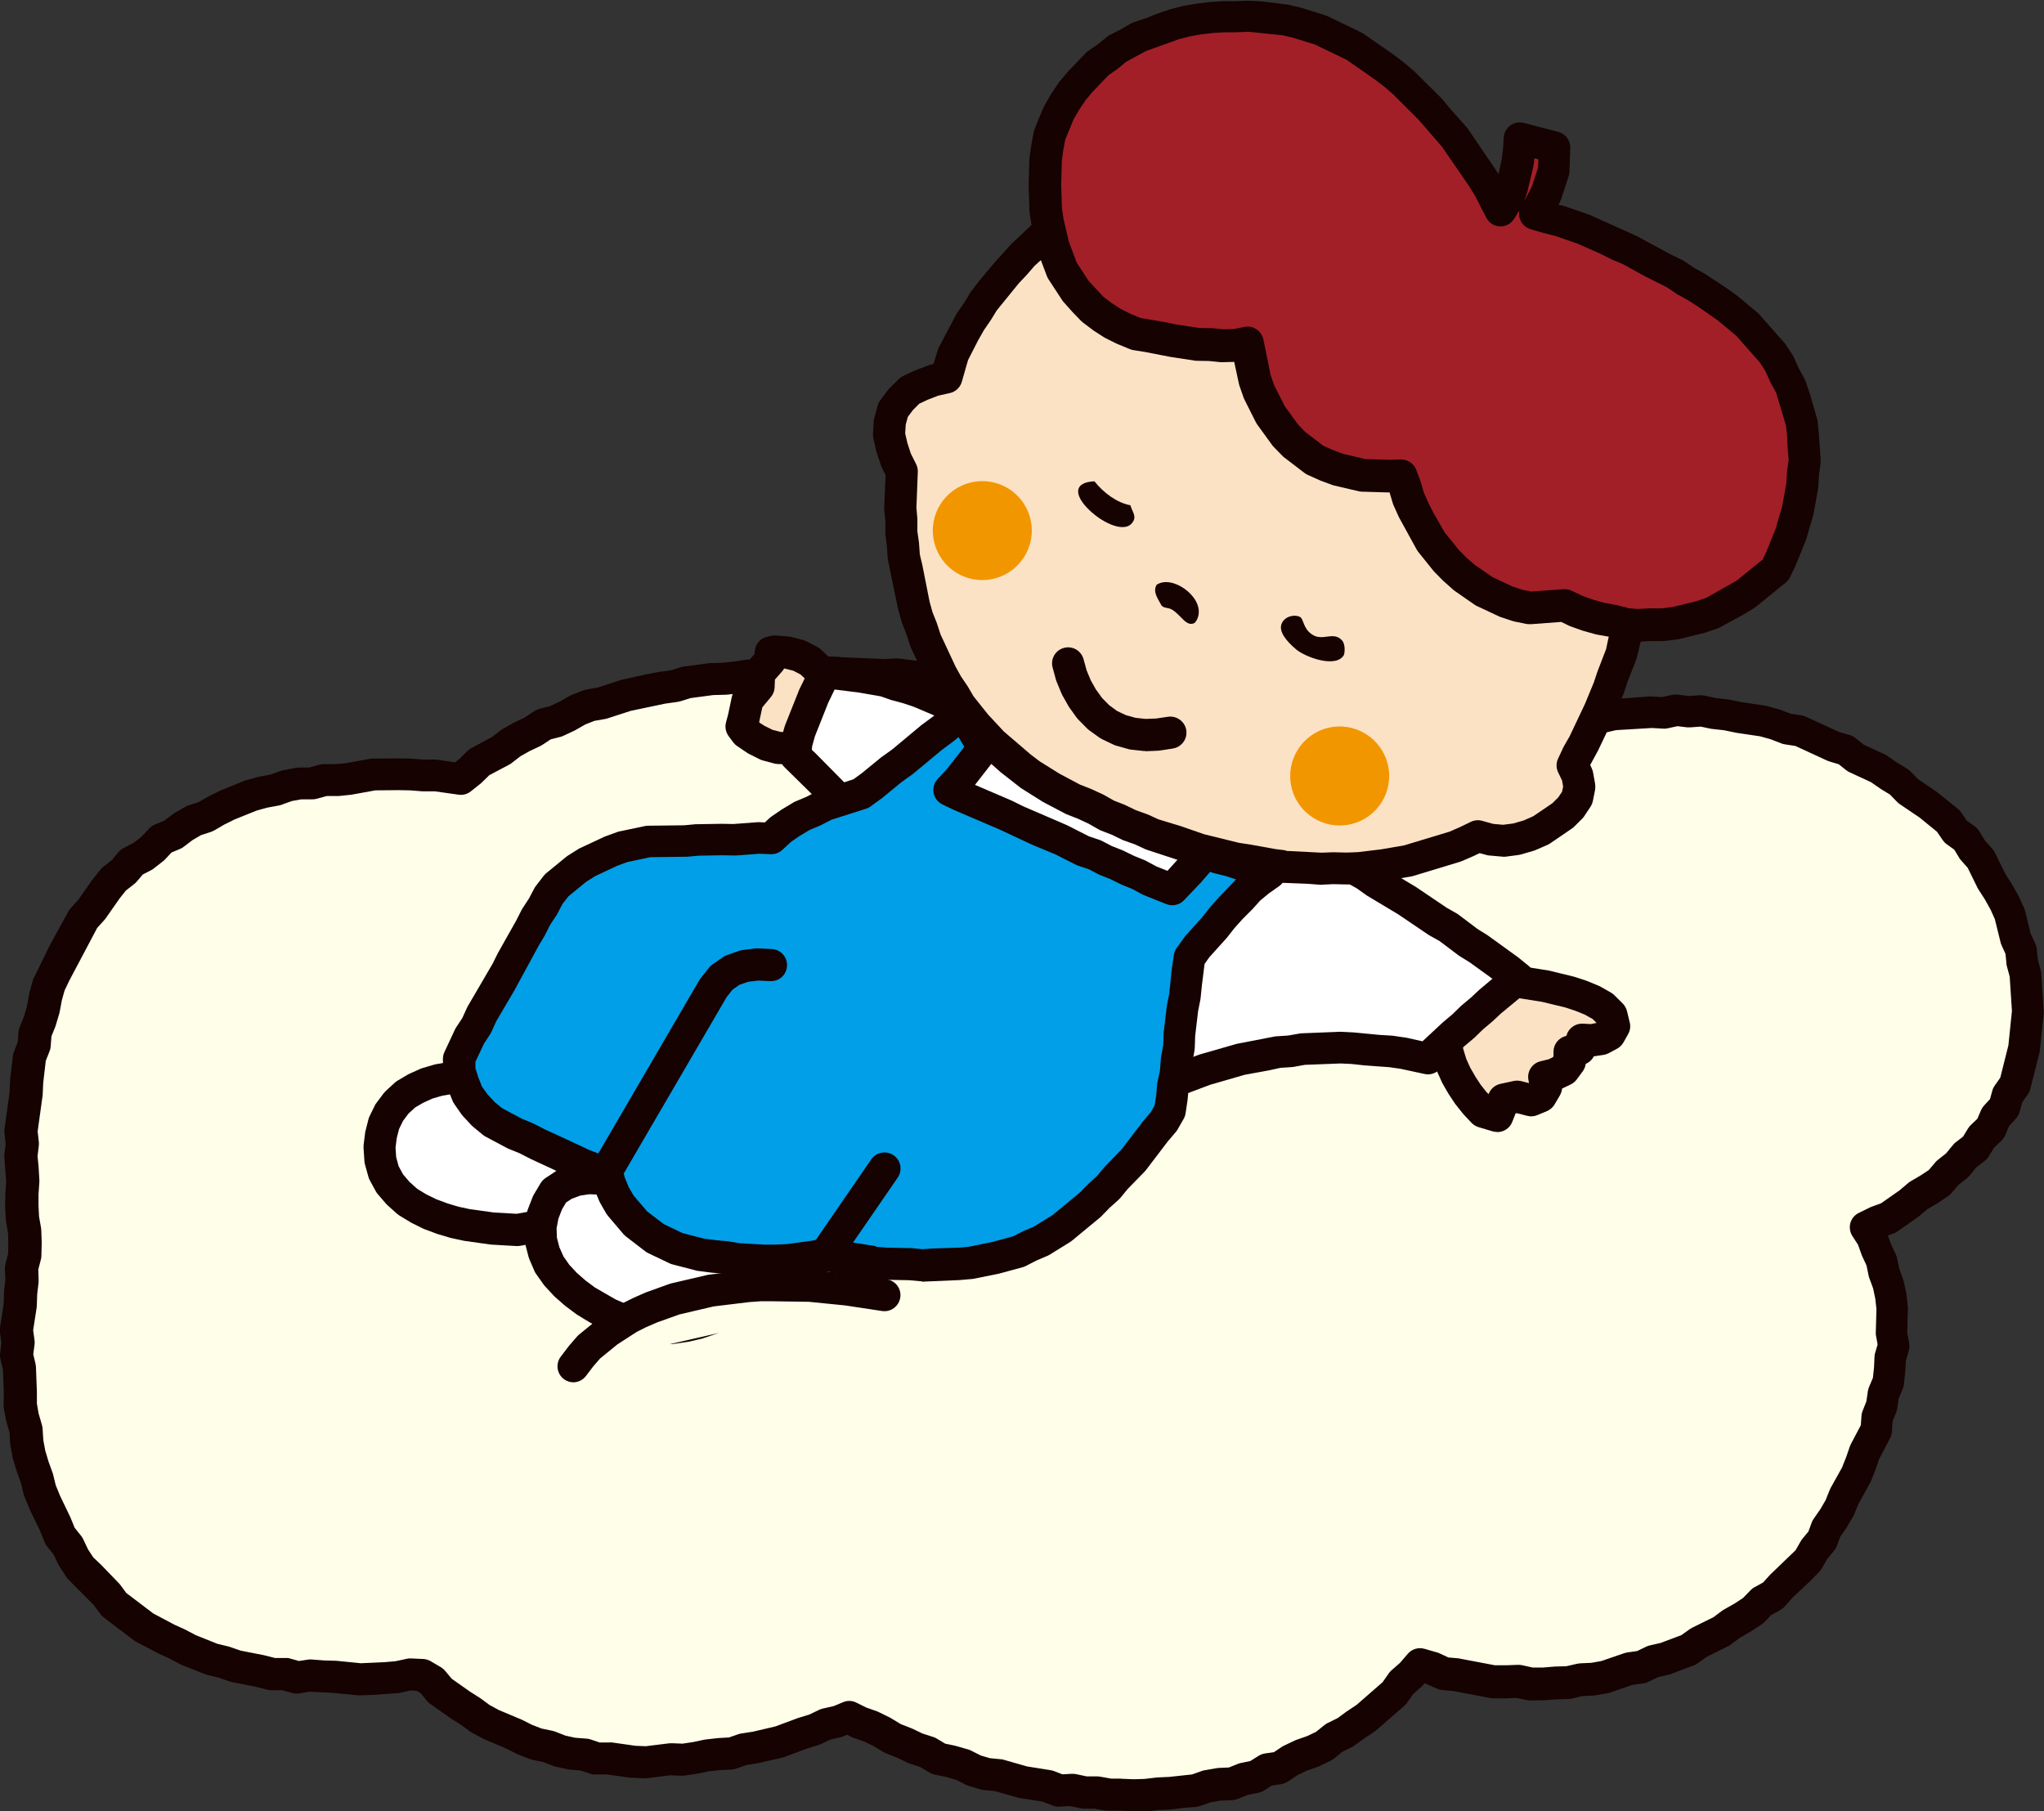 <?xml version="1.0" encoding="UTF-8"?>
<svg id="_レイヤー_2" data-name="レイヤー_2" xmlns="http://www.w3.org/2000/svg" width="191.15" height="169.38" viewBox="0 0 191.15 169.38">
  <rect x="0" y="0" width="191.15" height="169.38" fill="#333333" stroke="none"/>
  <defs>
    <style>
      .cls-1 {
        fill: #f29600;
      }

      .cls-2 {
        fill: #150201;
      }

      .cls-3 {
        fill: #009fe8;
      }

      .cls-4 {
        fill: #fff;
      }

      .cls-5 {
        fill: #fce2c4;
      }

      .cls-6 {
        fill: #a21f28;
      }

      .cls-7 {
        fill: #ffffe9;
      }
    </style>
  </defs>
  <g id="_サンクスページ" data-name="サンクスページ">
    <g>
      <g>
        <polygon class="cls-7" points="111.28 68.44 110.19 68.06 109.08 67.71 107.91 67.58 106.84 67.11 105.66 67.03 104.54 66.72 103.41 66.46 102.31 66.04 101.16 65.88 100.05 65.54 98.89 65.37 97.77 65.09 96.61 64.98 95.5 64.6 94.31 64.64 93.17 64.43 92.05 64.1 90.88 64.09 89.73 63.93 88.59 63.69 87.42 63.67 86.29 63.31 85.12 63.23 83.96 63.13 82.8 63.13 81.64 63.06 80.48 62.86 79.31 62.94 78.15 62.8 76.98 63.01 75.82 62.78 74.66 62.84 73.49 62.91 72.33 63.05 71.16 62.94 70.01 63.14 68.86 63.37 67.68 63.29 66.55 63.6 65.36 63.57 64.21 63.72 63.06 63.91 61.93 64.24 60.81 64.55 59.69 64.87 58.53 65.05 57.38 65.26 56.29 65.67 55.2 66.1 54.1 66.5 53.02 66.92 51.94 67.36 50.84 67.76 49.81 68.31 48.85 68.97 47.82 69.53 46.88 70.21 45.84 70.74 44.9 71.43 43.89 72.02 43.05 72.9 41.86 72.82 40.72 72.64 39.56 72.66 38.4 72.43 37.24 72.52 36.08 72.63 34.91 72.4 33.75 72.56 32.61 72.82 31.43 72.68 30.31 73.08 29.14 73.13 27.98 73.26 26.87 73.63 25.75 73.92 24.64 74.28 23.52 74.58 22.36 74.79 21.36 75.44 20.2 75.67 19.21 76.3 18.17 76.82 17.09 77.28 16.1 77.89 15.24 78.69 14.28 79.34 13.27 79.93 12.5 80.82 11.53 81.48 10.65 82.25 9.87 83.11 9.14 84.02 8.59 85.07 7.76 85.9 7.29 86.99 6.6 87.93 6.04 88.95 5.59 90.02 5.03 91.04 4.58 92.12 4.14 93.2 3.93 94.36 3.66 95.49 3.17 96.56 3.07 97.73 2.81 98.87 2.56 100.01 2.49 101.17 2.27 102.32 2.22 103.48 2.13 104.64 2.18 105.8 1.95 106.96 1.99 108.13 2.13 109.29 2.13 110.45 1.98 111.62 2.25 112.78 2.23 113.94 2.37 115.1 2.55 116.28 2.18 117.41 1.94 118.56 1.9 119.73 1.73 120.89 1.81 122.06 1.78 123.23 1.66 124.39 1.51 125.56 1.76 126.72 1.65 127.89 1.69 129.06 1.77 130.23 2.04 131.37 1.98 132.56 2.44 133.67 2.45 134.86 2.79 135.98 3.15 137.09 3.37 138.24 3.72 139.36 4.12 140.46 4.61 141.52 5.01 142.63 5.52 143.69 6.32 144.57 6.82 145.64 7.45 146.63 8.21 147.52 8.97 148.41 9.76 149.28 10.77 149.91 11.65 150.66 12.42 151.57 13.44 152.16 14.46 152.73 15.43 153.39 16.45 153.97 17.53 154.44 18.67 154.73 19.75 155.19 20.84 155.61 22 155.79 23.12 156.16 24.27 156.39 25.45 156.38 26.61 156.5 27.75 156.86 28.92 156.86 30.09 156.94 31.26 156.83 32.43 156.85 33.59 156.91 34.77 157.01 35.94 156.84 37.11 156.87 38.28 156.74 39.39 156.63 40.23 157.34 41.1 158.08 42.08 158.7 42.98 159.4 43.94 160.03 44.94 160.59 45.86 161.31 46.97 161.66 47.97 162.24 49.08 162.56 50.13 163.05 51.25 163.32 52.35 163.65 53.45 164.04 54.62 164.06 55.73 164.41 56.89 164.37 58.02 164.71 59.18 164.62 60.32 164.83 61.48 164.74 62.63 164.79 63.78 164.65 64.93 164.52 66.07 164.37 67.21 164.18 68.35 164.04 69.45 163.66 70.58 163.42 71.7 163.14 72.79 162.79 73.95 162.62 74.97 162.03 76.07 161.68 77.18 161.37 78.24 160.89 79.31 160.4 80.3 161.05 81.34 161.57 82.43 161.99 83.45 162.55 84.48 163.11 85.6 163.44 86.7 163.83 87.77 164.29 88.82 164.82 89.9 165.25 91.05 165.5 92.14 165.92 93.26 166.26 94.42 166.43 95.57 166.64 96.68 167.01 97.83 167.22 98.99 167.38 100.17 167.33 101.32 167.49 102.47 167.76 103.63 167.84 104.8 167.73 105.97 167.87 107.13 167.82 108.3 167.85 109.47 167.74 110.62 167.56 111.77 167.34 112.91 167.11 114.07 166.97 115.22 166.74 116.34 166.41 117.41 165.92 118.51 165.53 119.66 165.28 120.66 164.65 121.8 164.33 122.78 163.69 123.77 163.06 124.81 162.54 125.81 161.94 126.83 161.35 127.67 160.52 128.64 159.86 129.58 159.16 130.42 158.34 131.22 157.49 131.95 156.57 132.84 155.88 133.97 156 135.04 156.5 136.23 156.55 137.36 156.86 138.51 157.05 139.68 157.06 140.83 157.35 141.99 157.47 143.16 157.32 144.33 157.29 145.49 157.21 146.65 157.08 147.84 157.23 149 157.03 150.14 156.72 151.28 156.45 152.41 156.17 153.58 156 154.65 155.49 155.77 155.16 156.87 154.75 157.97 154.33 158.97 153.72 159.99 153.13 161.08 152.68 162 151.94 162.9 151.18 163.96 150.66 164.82 149.86 165.76 149.15 166.6 148.34 167.51 147.6 168.31 146.75 169.01 145.85 169.64 144.89 170.37 144.01 170.94 143.01 171.57 142.06 172.15 141.07 172.73 140.07 173.12 138.99 173.76 138.02 174.13 136.93 174.42 135.81 174.86 134.75 175.48 133.75 175.58 132.58 175.94 131.49 176.36 130.41 176.49 129.27 176.77 128.15 177.03 127.02 177.01 125.86 177.13 124.71 176.91 123.57 177.09 122.41 176.69 121.3 176.71 120.12 176.17 119.08 176.06 117.91 175.66 116.82 175.03 115.84 174.62 114.89 175.52 114.33 176.61 113.9 177.5 113.12 178.49 112.54 179.49 111.95 180.37 111.19 181.34 110.56 182.22 109.8 183.16 109.1 183.94 108.23 184.77 107.41 185.34 106.37 186.15 105.52 186.65 104.46 187.32 103.51 187.94 102.52 188.35 101.43 188.84 100.37 188.95 99.19 189.39 98.1 189.5 96.94 189.77 95.8 189.65 94.63 189.72 93.46 189.67 92.3 189.36 91.16 189.21 90.01 189.02 88.86 188.56 87.78 188.34 86.63 187.8 85.59 187.29 84.54 187.03 83.38 186.36 82.41 185.73 81.43 185.36 80.29 184.46 79.5 183.8 78.53 182.96 77.71 182.04 76.99 181.36 76.01 180.47 75.24 179.42 74.69 178.55 73.9 177.67 73.13 176.65 72.54 175.69 71.86 174.6 71.42 173.6 70.81 172.61 70.17 171.57 69.62 170.43 69.31 169.31 68.96 168.24 68.48 167.12 68.16 165.98 67.92 164.88 67.52 163.72 67.36 162.58 67.07 161.45 66.72 160.28 66.62 159.11 66.5 157.93 66.59 156.75 66.66 155.58 66.54 154.4 66.46 153.24 66.61 152.07 66.71 150.91 66.95 149.74 67.02 148.63 67.49 147.43 67.47 146.29 67.75 145.16 68.08 144.08 68.57 142.94 68.84 141.81 69.17 140.74 69.67 139.63 70.04 138.6 70.64 137.49 71.08 136.34 70.99 135.2 70.87 134.06 70.8 132.93 70.61 131.81 70.33 130.65 70.44 129.51 70.38 128.39 70 127.23 70.11 126.1 69.93 124.96 69.93 123.85 69.56 122.68 69.69 121.55 69.49 120.4 69.52 119.28 69.14 118.12 69.31 116.98 69.13 115.84 69.02 114.71 68.82 113.55 68.86 112.41 68.68 111.28 68.44"/>
        <path class="cls-2" d="M106,169.38l-1.26-.05h-1.1c-.12,0-.18,0-.27-.01l-1.03-.18h-1.04c-.1-.01-.2-.02-.29-.04l-.95-.2-.99.05c-.21.01-.42-.02-.62-.1l-.96-.37-2.16-.34c-.06,0-.12-.02-.17-.04l-2.1-.6-1.04-.1c-.09,0-.19-.03-.28-.05l-1.12-.33c-.09-.03-.17-.06-.26-.1l-.93-.47-.93-.27-1.1-.23c-.16-.03-.32-.1-.46-.18l-.87-.52-.95-.31c-.06-.02-.12-.04-.18-.07l-1.01-.48-1.04-.41c-.08-.03-.16-.07-.23-.11l-.94-.57-.91-.44-1.03-.36c-.06-.02-.12-.05-.18-.08l-.37-.19-.37.15c-.08.03-.16.06-.24.08l-.98.22-.89.43c-.07.03-.14.06-.21.08l-1.11.34-2.06.77c-.06.02-.13.05-.2.06l-2.26.52s-.07.01-.1.02l-1.01.16-.97.34c-.13.05-.27.07-.42.08l-1.16.06-.98.11-1.06.22-1.23.18c-.09.01-.18.02-.28.01l-1.03-.04-2.17.27c-.08.01-.17.01-.25.01l-1.15-.05s-.08,0-.12,0l-2.22-.31h-1.04c-.17.02-.34-.01-.5-.06l-.93-.31-.97-.08c-.07,0-.13-.01-.2-.03l-1.13-.24c-.08-.02-.15-.04-.23-.07l-.96-.37-1.01-.21c-.08-.02-.16-.04-.24-.07l-1.08-.42s-.09-.04-.13-.06l-.97-.49-2.12-.9s-.07-.03-.1-.05l-1.01-.55c-.06-.03-.12-.07-.18-.11l-.89-.65-.92-.58-1.94-1.37c-.11-.08-.21-.17-.3-.28l-.56-.69-.41-.24-.55-.02-.97.21c-.06.01-.12.02-.19.03l-2.39.17-1.21.04c-.05,0-.11,0-.16,0l-2.33-.23-2.16-.11-1.02.16c-.21.03-.43.02-.64-.04l-.93-.26h-.97c-.13.01-.26,0-.38-.04l-1.14-.29-2.21-.43c-.07-.01-.14-.03-.2-.05l-1.04-.36-1.07-.26c-.07-.02-.14-.04-.21-.07l-2.17-.86s-.1-.04-.14-.07l-1.03-.54-.99-.45-2.12-1.12c-.08-.04-.15-.09-.22-.14l-2.77-2.1c-.12-.09-.23-.2-.32-.32l-.65-.87-2.35-2.37c-.08-.08-.16-.17-.22-.27l-.64-.98c-.04-.06-.07-.12-.1-.18l-.42-.9-.63-.78c-.09-.11-.17-.24-.22-.38l-.44-1.09-.97-2.01-.48-1.17c-.03-.07-.05-.14-.07-.21l-.26-1.06-.37-1.03-.37-1.2c-.02-.05-.03-.11-.04-.17l-.21-1.15c-.01-.06-.02-.12-.02-.18l-.06-1.01-.28-.97s-.03-.1-.04-.15l-.21-1.15c-.02-.1-.03-.19-.02-.29l.02-1.18-.08-2.1-.24-1.02c-.04-.18-.05-.36-.03-.53l.12-.97-.13-.97c-.02-.15-.02-.31,0-.46l.34-2.2.04-1.09s0-.08,0-.12l.12-1.04-.04-1.06c0-.14.01-.29.05-.43l.25-.97.02-.99-.03-.96-.18-1.06c0-.05-.01-.11-.02-.16l-.07-1.16s0-.08,0-.12l.02-1.17.08-1.16-.17-2.17c-.01-.11,0-.22,0-.33l.12-.99-.11-1c-.01-.13-.01-.25,0-.38l.47-3.39.05-1.08s0-.07,0-.11l.27-2.3c.01-.13.05-.26.1-.38l.35-.89.07-.94c.01-.16.05-.31.11-.45l.41-1.02.28-.97.19-1.08s.02-.09.03-.14l.31-1.13c.02-.08.05-.17.09-.24l1.55-3.16,1.71-3.11c.06-.1.12-.2.2-.28l.73-.81,1.26-1.8s.05-.07.08-.1l.73-.91c.07-.09.15-.17.24-.24l.8-.63.66-.78c.13-.15.28-.27.46-.36l.94-.49.71-.55.73-.78c.14-.15.32-.28.51-.36l.91-.38.78-.59s.1-.07.15-.1l1.01-.59c.09-.05.19-.1.29-.13l.97-.32.87-.5,1.13-.56s.07-.03.11-.05l2.15-.87c.05-.02.11-.04.17-.06l1.12-.31s.09-.02.13-.03l1.03-.19.99-.35c.07-.03.15-.05.23-.06l1.15-.22c.1-.02.19-.03.29-.03h.97s.92-.26.92-.26c.14-.04.29-.06.43-.06h1.09s1-.09,1-.09l2.26-.41c.08-.01.17-.02.26-.02l2.31-.02,1.21.02,1.19.09h1.11c.08,0,.16,0,.24.02l1.63.24.37-.29.78-.77c.09-.09.2-.17.32-.24l1.99-1.07.81-.63c.06-.04.12-.08.18-.12l1.01-.57s.07-.04.1-.05l.95-.45.88-.59c.14-.09.29-.16.46-.21l1.01-.26.88-.41.97-.55c.07-.04.13-.07.2-.1l1.09-.42c.09-.03.18-.06.28-.08l1.05-.18,2.14-.7s.07-.02.1-.03l2.32-.51,1.16-.22,1.11-.15,1-.31c.08-.02.16-.04.24-.05l2.32-.31c.05,0,.1-.01.15-.01l1.11-.03,1.1-.11,1.06-.17c.08-.01.16-.02.24-.02h1.08s1.01-.12,1.01-.12l1.09-.22c.09-.02.18-.03.27-.03l1.17-.02c.11,0,.23,0,.34.03l.91.2.91-.12c.08-.01.16-.01.24-.01l5.78.24,1.08-.06c.09,0,.18,0,.27.01l2.32.3,1.07.07s.09,0,.14.02l3.31.58h1.04c.05,0,.11,0,.16,0l1.16.12,1.24.2c.08.01.16.03.24.06l.9.31.95.03c.07,0,.14,0,.21.02l1.14.2s.1.02.15.03l1.12.31c.05.01.1.03.15.05l.95.38.9.15,1.09.05c.12,0,.25.03.37.06l1.12.33,2.02.7h.97c.23.02.46.07.67.18l.81.42.89.1c.13.01.26.05.39.1l1,.39.9.23,2.11.13c.13,0,.26.03.38.07l.96.3.91.07h1.1s1.19.02,1.19.02c.11,0,.23.02.34.05l.92.23.94-.03c.12,0,.23,0,.34.03l1.03.21,4.4.3c.1,0,.19.01.29.03l.96.21.98-.02c.14,0,.29.02.43.05l.97.27,2.04.17,1.02-.08c.11,0,.22,0,.33,0l4.12.61.62-.26.88-.58c.13-.09.28-.15.43-.19l1.01-.28.95-.45c.14-.07.28-.11.43-.13l.89-.13.79-.46c.19-.11.41-.18.63-.2l.96-.08.88-.36s.08-.03.13-.04l1.13-.34c.13-.04.27-.06.41-.06l.94-.02.87-.32c.06-.02.12-.04.19-.06l1.15-.26c.09-.02.19-.03.29-.04l1.18-.03,2.29-.17c.06,0,.12,0,.18,0l.97.06.97-.21c.17-.04.34-.04.5-.02l1.03.13,1.04-.07c.14,0,.28,0,.41.03l1.08.23,1.09.12c.05,0,.1.01.15.02l1.15.24,2.23.33c.06,0,.12.02.17.04l1.13.31s.09.03.14.05l.94.36,1.01.15c.13.02.26.06.38.11l3.14,1.44,1.01.3c.18.05.35.14.5.26l.78.62,2,.93c.07.03.13.07.19.11l.96.66.93.56c.11.07.21.15.3.24l.71.73,1.84,1.26s.06.05.09.07l1.79,1.45c.12.09.22.2.31.33l.52.76.75.54c.16.12.3.27.41.44l.55.9.69.77c.1.11.18.23.24.36l.98,1.99.59.92.62,1.1s.04.07.06.11l.48,1.06c.04.09.08.19.1.29l.51,2.09.44.95c.07.15.11.31.13.47l.11,1.04.27,1.01c.03.11.05.22.05.33l.22,3.42c0,.1,0,.19,0,.29l-.36,3.45c0,.07-.02.14-.04.21l-.85,3.37c-.04.18-.12.35-.23.5l-.53.76-.25.9c-.06.23-.18.43-.34.61l-.63.69-.36.85c-.08.19-.2.36-.34.5l-.71.68-.51.83c-.09.16-.22.29-.36.4l-.8.62-.63.77c-.07.08-.15.16-.23.23l-.8.63-.67.78c-.09.1-.19.19-.3.27l-.97.65-.97.57-.79.67s-.08.06-.12.09l-1.89,1.32c-.11.08-.22.14-.35.18l-.54.2.29.8.46.98c.05.11.09.22.11.33l.21,1.02.36.98c.02.06.04.13.06.2l.24,1.12c.01.05.02.1.02.16l.12,1.14c0,.06,0,.12,0,.18l-.06,2.17.18.99c.04.23.03.47-.03.69l-.28.96-.05.97-.13,1.23c-.02.14-.05.29-.11.42l-.38.91-.14.95c-.02.11-.05.22-.09.33l-.34.85-.06.95c-.01.2-.07.4-.16.59l-1.03,1.97-.33.97-.45,1.13c-.02.06-.05.11-.08.16l-1.08,1.94-.39.97c-.03.07-.06.13-.1.2l-.58.99s-.04.07-.07.11l-.55.78-.34.91c-.06.16-.15.31-.26.44l-.65.78-.5.88c-.06.11-.14.21-.23.3l-.8.82-1.7,1.6-.75.84c-.11.13-.25.23-.39.31l-.85.47-.67.69c-.08.08-.16.15-.26.21l-.98.64-1.01.58-.87.65c-.08.06-.16.11-.24.15l-1.98.98-.87.62c-.11.08-.23.14-.36.19l-2.16.81c-.07.03-.13.05-.2.06l-.98.23-.91.44c-.14.07-.29.11-.45.14l-1.03.14-2.08.72c-.08.03-.15.05-.23.06l-1.16.2c-.06.01-.13.02-.19.02l-1.04.05-1.01.24c-.1.02-.2.04-.3.04l-1.17.03-1.09.08-1.27.02c-.09,0-.22-.01-.33-.03l-.98-.21-.98.04h-1.25c-.08-.01-.16-.02-.24-.03l-3.42-.65-1.09-.1c-.17-.02-.34-.06-.5-.14l-1.11-.49-.18.21c-.05.05-.1.1-.15.15l-.74.65-.58.82c-.07.1-.15.19-.24.27l-2.66,2.32s-.1.08-.15.11l-.98.65-.89.65c-.07.05-.15.1-.23.14l-.9.44-.78.64c-.09.07-.19.14-.3.19l-1.06.51c-.05.03-.11.05-.16.07l-1.03.36-.87.42-.9.6c-.19.12-.4.21-.62.24l-.87.13-.74.47c-.16.1-.33.17-.51.2l-1.01.2-.96.39c-.16.06-.33.1-.5.11l-1.09.04-.93.16-1,.35c-.12.04-.25.07-.38.08l-1.17.09-1.09.14s-.08,0-.13.01l-1.1.05-1.1.14s-.1,0-.15.01l-1.17.03ZM104.79,166.34l1.24.05,1-.03,1.09-.13s.08,0,.12-.01l1.1-.05,2.14-.23.93-.33c.08-.03.16-.05.24-.06l1.15-.2c.06-.01.13-.02.19-.02l.93-.04.85-.34c.09-.04.18-.06.27-.08l.88-.18.78-.49c.18-.11.38-.19.58-.22l.85-.12.7-.47c.06-.04.12-.08.18-.11l1.05-.5c.05-.02.11-.05.16-.07l1.03-.36.82-.39.78-.63c.09-.07.19-.14.29-.19l.94-.46.83-.61.96-.64,2.43-2.12.58-.83c.07-.1.15-.19.24-.27l.8-.7.74-.86c.38-.44.99-.62,1.55-.46l1.18.34c.08.02.15.05.22.08l.84.39.91.08c.06,0,.11.01.17.03l3.27.62h1.05s1.09-.04,1.09-.04c.13,0,.26,0,.38.03l1,.22h1s1.07-.09,1.07-.09l1.09-.03,1-.23c.09-.02.18-.03.27-.04l1.08-.05.94-.17,2.12-.73c.09-.03.19-.05.28-.07l.93-.13.85-.41c.1-.05.2-.09.31-.11l1.04-.24,1.94-.73.8-.57c.06-.04.13-.08.2-.12l1.99-.98.83-.62c.05-.04.1-.07.16-.1l1.02-.58.76-.5.71-.73c.1-.11.22-.2.35-.27l.82-.45.62-.69s.05-.05.08-.08l2.34-2.25.48-.84c.04-.08.09-.15.15-.22l.57-.69.31-.85c.04-.12.11-.24.18-.34l.62-.89.49-.84.39-.97c.03-.06.06-.13.09-.19l1.06-1.9.39-.98.35-1.02c.03-.08.06-.15.1-.22l.92-1.74.06-.87c.01-.16.04-.31.1-.45l.36-.91.14-.97c.02-.12.05-.24.1-.36l.37-.87.1-.93.05-1.06c0-.12.02-.23.06-.35l.23-.78-.15-.81c-.02-.11-.03-.23-.02-.34l.06-2.16-.11-.98-.2-.95-.36-.98c-.03-.07-.05-.14-.06-.21l-.2-.96-.41-.88s-.04-.09-.05-.13l-.33-.92-.53-.82c-.23-.36-.3-.8-.19-1.21.11-.41.4-.76.78-.95l1.04-.51s.09-.04.14-.06l.92-.34,1.7-1.19.83-.7c.07-.06.14-.11.21-.15l1-.59.72-.48.63-.74c.06-.07.13-.14.21-.2l.78-.62.63-.77c.07-.09.15-.17.24-.24l.71-.55.47-.77c.07-.11.15-.21.24-.3l.63-.6.34-.8c.07-.16.16-.3.28-.43l.56-.61.22-.8c.04-.16.12-.32.22-.46l.52-.74.76-3.03.33-3.21-.21-3.21-.26-.96c-.02-.08-.04-.16-.04-.24l-.09-.92-.38-.84c-.04-.08-.06-.16-.08-.24l-.54-2.18-.39-.87-.54-.97-.58-.9s-.05-.09-.08-.13l-.95-1.93-.63-.71c-.06-.07-.12-.14-.16-.22l-.46-.76-.72-.52c-.14-.1-.26-.23-.36-.37l-.54-.79-1.62-1.32-1.83-1.24c-.09-.06-.18-.13-.26-.21l-.69-.71-.84-.51-.94-.65-1.97-.91c-.12-.05-.23-.12-.33-.2l-.71-.56-.86-.26c-.08-.02-.16-.06-.24-.09l-2.95-1.36-.97-.15c-.11-.02-.22-.04-.32-.08l-1.03-.4-.97-.27-2.22-.33-1.16-.24-1.09-.12c-.05,0-.1-.01-.15-.02l-.95-.2-.97.07c-.1,0-.19,0-.28,0l-.92-.11-.92.2c-.13.03-.27.04-.41.03l-1.08-.06-3.33.2-.91.21-1.02.38c-.16.06-.33.09-.49.09l-.98.02-.86.26-1.03.42c-.14.06-.29.09-.44.1l-.86.07-.75.43c-.17.1-.35.16-.54.19l-.96.14-.86.41c-.08.04-.17.07-.25.09l-.91.25-.8.53c-.08.05-.16.09-.24.13l-1.11.47c-.24.1-.51.14-.77.11l-4.4-.64-.99.08c-.09,0-.18,0-.27,0l-2.22-.18c-.11,0-.21-.02-.31-.05l-.91-.25-.93.02c-.12,0-.23,0-.34-.03l-.99-.21-1-.02s-.09,0-.13,0l-2.24-.21-1.11-.07c-.07,0-.14-.01-.2-.03l-.96-.19-.98.03c-.14,0-.28-.01-.42-.05l-.96-.25-.98-.02h-1.11s-.08,0-.12,0l-1.14-.08c-.11,0-.23-.03-.34-.06l-.93-.29-2.16-.14c-.08,0-.17-.02-.25-.04l-1.12-.28c-.06-.02-.12-.03-.18-.06l-.9-.35-.97-.11c-.18-.02-.36-.07-.53-.16l-.74-.38h-.84c-.15-.01-.3-.04-.44-.08l-3.11-1.02-.99-.04c-.06,0-.12,0-.18-.02l-1.15-.19c-.1-.02-.21-.05-.31-.09l-1.02-.4-.97-.27-.97-.17-1.07-.04c-.15,0-.29-.03-.43-.08l-1-.34-1.02-.17-.99-.1h-1.1c-.08,0-.18,0-.26-.01l-3.37-.59-1.09-.08-2.26-.29-1.04.05c-.06,0-.13,0-.19,0l-1.16-.09-4.47-.15-1.04.14c-.17.02-.34.02-.51-.02l-1-.21h-.86s-1.02.22-1.02.22c-.04,0-.08.01-.12.02l-1.16.13c-.06,0-.11,0-.17,0h-1.04s-1.03.17-1.03.17l-1.25.13s-.08,0-.11,0l-1.09.03-2.1.28-1,.31c-.08.02-.16.04-.24.05l-1.15.16-3.23.68-2.13.69c-.07.03-.15.04-.22.06l-1.02.18-.85.33-.93.53s-.07.04-.11.06l-1.05.49c-.08.04-.17.07-.26.09l-.9.23-.77.51c-.06.04-.13.08-.19.11l-1,.47-.87.49-.84.65c-.08.06-.16.11-.24.15l-1.83.97-.7.68s-.08.08-.12.11l-.92.73c-.31.25-.72.36-1.1.31l-2.26-.32h-1.04s-.08,0-.12,0l-1.16-.09-1.07-.02-2.17.02-2.15.39s-.08.01-.13.02l-1.15.12c-.06,0-.11,0-.17,0h-.95s-.91.25-.91.25c-.14.04-.27.06-.43.06h-1.04s-.89.16-.89.16l-.99.36c-.08.03-.16.05-.24.06l-1.08.2-.97.27-2.04.82-.99.49-.92.54c-.09.05-.19.09-.28.13l-.96.31-.79.46-.86.65c-.1.08-.21.14-.33.19l-.79.33-.59.63c-.05.06-.11.11-.17.16l-.91.71c-.07.06-.15.11-.23.15l-.79.41-.57.67c-.07.08-.14.15-.22.21l-.79.62-.58.73-1.33,1.9s-.07.08-.1.12l-.67.74-2.61,4.93-.44.92-.26.93-.2,1.08c0,.05-.02.1-.04.16l-.33,1.11s-.03.09-.05.14l-.35.87-.07.94c-.01.15-.04.3-.1.44l-.36.91-.24,2.07-.05,1.11c0,.05,0,.11-.02.16l-.45,3.26.11.98c.01.11.01.23,0,.35l-.12,1,.1,1,.07,1.22c0,.06,0,.12,0,.18l-.08,1.17v1.03s.05,1.03.05,1.03l.19,1.08c.01.07.02.14.02.21l.04,1.15-.03,1.25c0,.11-.02.23-.05.34l-.24.93.03.96c0,.08,0,.15,0,.23l-.13,1.1-.04,1.11s0,.1-.01.14l-.33,2.14.13.94c.02.13.02.27,0,.4l-.12.9.21.89c.02.09.03.19.04.28l.09,2.35v1.1s.16.93.16.93l.31,1.06c.03.11.05.22.06.33l.07,1.09.18.98.31,1.04.37,1.02c.02.05.03.1.05.15l.25,1.03.4.98.98,2.04.39.96.6.75c.07.09.14.19.19.3l.46.97.49.75.73.69,1.66,1.72s.09.1.13.15l.57.77,2.53,1.92,1.98,1.05.97.44,1.03.54,2,.8,1.03.25s.09.02.14.04l1.01.35,2.19.43,1.03.26h.99c.15-.01.28,0,.42.05l.83.23.86-.13c.11-.02.23-.02.34-.01l1.16.09,1.1.03s.09,0,.13.01l2.19.22,2.23-.1,1.02-.09,1.07-.23c.12-.03.25-.04.38-.03l1.12.05c.25.01.48.08.7.2l.97.57c.15.09.29.21.4.34l.61.74,1.72,1.21.9.57s.06.04.09.06l.84.62.87.47,2.02.85s.08.03.12.05l.97.49.89.34,1.01.21c.08.02.16.04.24.07l.97.38.91.2,1.06.08c.12,0,.24.03.36.07l.87.29h.91c.1-.01.17,0,.26,0l2.17.31.97.04,2.18-.27c.08,0,.16-.01.24-.01l1.02.04,1-.15,1.03-.22s.1-.02.14-.02l1.14-.13,1.03-.06.9-.31c.08-.03.17-.05.26-.06l1.09-.17,2.09-.49,2.1-.78,1.07-.33.94-.45c.1-.05.21-.08.32-.11l1.02-.23.89-.37c.4-.17.86-.15,1.25.05l.9.45,1.02.36c.05.02.11.04.16.07l1.04.51s.08.04.12.07l.89.54.97.38s.06.03.1.04l.96.46,1.02.33c.11.03.21.08.31.14l.8.48.91.19s.07.02.11.03l1.12.32c.09.03.17.06.26.1l.93.47.85.25,1.04.1c.09,0,.18.02.26.05l2.17.62,2.2.35c.11.02.21.04.31.08l.81.31.87-.05c.13,0,.26,0,.39.03l1,.21h1.02c.08.01.17.02.25.03l1.02.18h1.03Z"/>
      </g>
      <g>
        <polygon class="cls-5" points="138.92 91.68 138.05 92.24 137.37 93.05 136.75 93.92 136.11 94.76 135.43 95.82 135.24 97.07 135.38 98.33 135.73 99.54 136.17 100.52 136.71 101.45 137.3 102.35 137.96 103.19 138.7 103.97 140.02 104.37 140.63 102.83 141.87 102.56 143.18 102.89 144.09 102.53 144.55 101.66 144.4 100.7 145.34 100.47 146.21 100.04 146.78 99.29 146.82 98.35 147.68 98.09 147.94 97.21 148.84 97.26 149.73 97.16 150.49 96.72 150.94 95.96 150.68 94.88 149.87 94.1 148.88 93.55 147.84 93.11 146.76 92.75 145.66 92.47 144.56 92.22 143.44 92.01 142.31 91.86 141.18 91.73 140.05 91.66 138.92 91.68"/>
        <path class="cls-2" d="M140.02,105.86c-.14,0-.29-.02-.43-.06l-1.31-.39c-.26-.08-.49-.22-.67-.41l-.73-.78s-.05-.06-.08-.09l-.67-.84s-.05-.07-.08-.11l-.59-.89-.58-1.01s-.04-.08-.06-.13l-.44-.98c-.03-.06-.05-.13-.07-.19l-.36-1.22c-.02-.08-.04-.17-.05-.25l-.15-1.26c-.02-.14-.01-.27,0-.41l.2-1.25c.03-.21.11-.41.23-.59l.69-1.05s.04-.06.07-.09l1.21-1.65s.05-.07.08-.1l.68-.82c.1-.12.21-.22.34-.3l.87-.57c.24-.16.52-.24.8-.24h1.13s.08,0,.11,0l2.32.21,2.35.37,2.31.56s.07.02.1.03l1.08.35s.07.02.1.04l1.05.43c.06.02.12.05.17.08l.99.56c.11.06.22.14.31.23l.8.79c.2.2.34.45.41.72l.26,1.07c.09.37.04.75-.15,1.08l-.43.77c-.14.25-.34.45-.59.59l-.78.42c-.15.08-.32.14-.5.17l-.88.13s-.02,0-.03,0c-.16.32-.43.57-.76.71-.03.25-.13.49-.28.7l-.57.77c-.15.2-.34.35-.56.46l-.8.38c-.02.22-.09.43-.2.63l-.5.85c-.16.28-.42.5-.72.63l-.89.37c-.3.13-.63.15-.95.07l-.97-.25-.12.03-.31.79c-.23.59-.79.95-1.4.95ZM139.11,102.21l.1.11.02-.04c.18-.47.59-.81,1.08-.92l1.25-.27c.23-.05.46-.04.69.01l.74.19-.06-.33c-.13-.78.36-1.52,1.12-1.71l.78-.19.39-.19.06-.09v-.47c.02-.66.47-1.23,1.1-1.41l.1-.03.03-.09c.21-.66.85-1.09,1.53-1.05l.73.04.54-.11h0s-.36-.36-.36-.36l-.73-.41-.91-.37-.98-.32-2.12-.51-2.13-.34-2.09-.19h-.64s-.32.21-.32.21l-.49.59-1.71,2.41-.12.73.11.93.3.99.37.82.5.87.5.76.59.74Z"/>
      </g>
      <g>
        <polygon class="cls-5" points="72.45 60.93 72.08 61.01 72.01 61.8 71 62.95 70.95 64.21 69.9 65.47 69.55 67.16 69.34 67.95 69.79 68.52 70.71 69.16 71.72 69.65 72.79 69.95 73.91 69.97 75 69.71 75.94 69.12 76.69 68.15 77.14 67.02 77.37 65.89 77.39 64.74 77.13 63.62 76.58 62.62 75.74 61.83 74.72 61.31 73.6 61.02 72.45 60.93"/>
        <path class="cls-2" d="M73.91,71.48s-.03,0-.05,0l-1.12-.03c-.11,0-.23-.02-.34-.05l-1.08-.29c-.1-.03-.19-.06-.28-.11l-1-.5c-.06-.03-.12-.06-.17-.1l-.93-.63c-.14-.09-.26-.21-.37-.35l-.43-.58c-.27-.37-.36-.83-.25-1.27l.21-.79.34-1.62c.05-.23.16-.45.31-.64l.72-.88.03-.76c.01-.34.15-.67.37-.93l.69-.78.03-.31c.06-.65.53-1.18,1.17-1.32l.37-.08c.15-.03.29-.04.44-.03l1.15.09c.09,0,.17.02.26.04l1.11.29c.11.03.21.07.31.12l1.02.52c.13.07.25.15.35.25l.83.79c.1.1.19.21.26.33l.58.99c.08.13.13.28.17.43l.25,1.12c.03.12.04.23.04.35l-.02,1.15c0,.09-.01.18-.03.27l-.23,1.13c-.02.09-.04.17-.08.25l-.45,1.13c-.05.12-.12.24-.2.35l-.74.97c-.11.15-.25.27-.4.37l-.95.59c-.13.08-.28.14-.43.18l-1.08.27c-.12.03-.24.04-.36.04ZM73.01,68.45l.74.02.65-.16.51-.32.45-.59.33-.82.18-.86.02-.83-.16-.72-.35-.61-.52-.49-.68-.35-.85-.21c-.05.1-.12.2-.2.29l-.66.75-.03.73c-.01.33-.13.64-.34.89l-.81.98-.3,1.4.47.31.78.39.77.2ZM72.01,61.8h0,0Z"/>
      </g>
      <g>
        <polygon class="cls-4" points="90.1 66.67 89.09 66.16 88.13 65.56 87.07 65.14 86.02 64.72 84.97 64.28 83.88 63.99 82.8 63.62 81.68 63.43 80.55 63.27 79.43 63.04 78.29 63.03 77.12 62.9 76.65 64 76.16 65.07 75.72 66.16 75.27 67.25 74.83 68.35 74.52 69.49 74.42 70.69 75.27 71.48 76.12 72.27 76.88 73.15 77.7 73.97 78.58 74.73 79.41 75.55 80.24 76.4 79.65 77.45 79.12 78.51 78.56 79.56 78.05 80.63 77.55 81.7 76.96 82.73 76.46 83.81 75.9 84.87 75.33 85.93 76.4 86.42 77.41 87 78.42 87.56 79.49 88.01 80.51 88.56 81.51 89.15 82.56 89.64 83.59 90.17 84.62 90.71 85.67 91.2 86.66 91.81 87.69 92.34 88.73 92.86 89.78 93.36 90.8 93.9 91.81 94.47 92.86 94.98 93.9 95.48 94.9 96.07 95.93 96.59 97 97.06 97.99 97.67 99.02 98.2 100.06 98.72 101.09 99.25 102.16 99.72 103.16 100.31 104.22 100.81 105.23 101.38 106.28 101.91 107.31 102.47 108.36 101.92 109.42 101.41 110.5 100.95 111.58 100.51 112.66 100.04 113.8 99.76 114.92 99.41 116.06 99.12 117.21 98.88 118.35 98.64 119.51 98.4 120.67 98.25 121.84 98.19 123.01 98.03 124.19 97.98 125.37 98.04 126.55 98.04 127.72 98.11 128.9 98.18 130.06 98.38 131.22 98.6 132.39 98.74 133.54 99.06 134.36 98.26 135.17 97.47 136.03 96.73 136.86 95.97 137.71 95.21 138.5 94.4 139.41 93.71 140.2 92.89 141.1 92.19 141.98 91.49 141.04 90.82 140.17 90.08 139.22 89.44 138.31 88.73 137.35 88.1 136.4 87.45 135.45 86.8 134.54 86.1 133.56 85.49 132.62 84.82 131.63 84.24 130.65 83.64 129.7 82.99 128.7 82.43 127.7 81.86 126.73 81.24 125.7 80.73 124.72 80.11 123.69 79.6 122.66 79.08 121.63 78.56 120.58 78.08 119.5 77.68 118.47 77.16 117.38 76.8 116.3 76.39 115.21 76 114.12 75.61 113.03 75.19 111.98 74.68 110.88 74.31 109.79 73.89 108.69 73.51 107.62 73.04 106.51 72.68 105.45 72.19 104.35 71.81 103.27 71.4 102.18 70.97 101.08 70.58 99.99 70.16 98.89 69.77 97.8 69.35 96.68 69.03 95.58 68.64 94.48 68.23 93.38 67.87 92.3 67.39 91.18 67.09 90.1 66.67"/>
        <path class="cls-2" d="M107.31,103.99c-.27,0-.54-.07-.78-.22l-.96-.59-3.08-1.49s-.07-.04-.1-.06l-.94-.55-.99-.46s-.06-.03-.09-.05l-3.06-1.62-.98-.45c-.06-.03-.12-.06-.17-.09l-.92-.57-2-.95s-.07-.03-.1-.05l-2.01-1.1-.97-.45s-.1-.05-.14-.08l-.94-.57-2.01-.95s-.08-.04-.12-.06l-1.01-.57-8.21-4.18-2.05-1.15-.98-.5c-.73-.37-1.03-1.27-.66-2l3.17-6.35s.04-.07.06-.11l.58-.98.55-1.09-5.01-4.93c-.33-.31-.51-.76-.47-1.21l.09-1.2c0-.1.02-.19.05-.28l.32-1.15s.03-.09.05-.14l1.31-3.29s.03-.07.05-.11l.52-1.06.44-1.04c.25-.57.82-.93,1.44-.91l1.17.05,2.4.3,2.32.41c.07.01.14.03.21.06l1.02.36,1.04.28,1.16.38,2.23.94c.06.03.11.06.17.09l1.79,1.07,6.48,2.18s.07.03.11.04l1.02.43,1.05.35,2.24.86,1.05.35s.07.02.1.04l4.27,1.67,1.07.35,4.44,1.69,1.12.5,2.04.71s.07.02.11.04l5.37,2.16,3.2,1.55,1,.59.98.45s.06.03.09.05l2.05,1.15s.08.05.12.08l.89.64,2.92,1.75,2.87,1.94.94.53c.07.04.13.08.19.13l1.75,1.32.93.58,2.89,2.09.96.78c.35.29.55.71.55,1.16s-.2.88-.55,1.16l-2.6,2.15-.78.73-.88.74-.77.75s-.06.06-.09.08l-.87.73-2.39,2.24c-.35.33-.85.48-1.32.38l-2.27-.49-1.04-.15-2.33-.17-1.2-.13-1.03-.05-3.36.13-1.05.19c-.05,0-.11.02-.17.02l-1.06.07-1.04.23-2.3.42-3.22.93-2.13.8-.96.44-2.02,1.11c-.23.13-.48.19-.73.19ZM103.85,99.02l3.12,1.51s.07.04.1.06l.26.16,1.33-.72s.06-.03.09-.04l1.07-.49s.08-.04.12-.05l2.14-.8s.08-.03.12-.04l3.44-.99s.07-.02.1-.02l3.42-.66c.07-.02.15-.03.22-.03l1.09-.07,1.08-.19c.07-.01.14-.02.21-.02l3.53-.14s.09,0,.14,0l1.18.06,2.39.23,1.14.07s.08,0,.12.01l1.17.17s.08.01.12.02l1.48.33,1.91-1.78.88-.74.77-.75s.06-.06.09-.08l.87-.73.77-.72,1.25-1.05-2.15-1.55-.91-.56s-.06-.04-.09-.06l-1.79-1.35-.91-.51s-.08-.05-.12-.07l-2.85-1.93-2.89-1.73s-.06-.04-.09-.06l-.88-.63-1.87-1.04-1-.46c-.05-.02-.1-.05-.15-.08l-.99-.59-.94-.49-3.06-1.39-2.09-.77-2.12-.88-1.05-.34-1.15-.43-2.18-.92-7.63-2.83-1.05-.43-2.21-.79-1.1-.43-1.04-.35s-.08-.03-.11-.04l-1.02-.43-6.58-2.21c-.1-.03-.19-.07-.27-.13l-1.89-1.13-1.95-.83-.99-.33-1.01-.27s-.07-.02-.11-.03l-.97-.34-2.08-.36-2.23-.28-.07.15-.52,1.07-1.25,3.15-.26.93-.03.34.32.3,3.32,3.36.79.73.87.87c.44.45.56,1.12.3,1.69l-1.06,2.18s-.03.06-.05.09l-.58.97-2.49,4.99,2.75,1.5.99.47,4.16,2.19,2.06,1,1.01.57,2.08.98s.08.04.11.06l.93.56.98.45,2.09,1.15,2.05.97c.05.02.1.05.15.08l.91.57.97.44,3.13,1.66,1.01.47s.09.04.13.07l.95.56Z"/>
      </g>
      <g>
        <polygon class="cls-4" points="42.13 100.82 41.02 101.02 39.93 101.33 38.89 101.79 37.93 102.39 37.06 103.12 36.39 104.04 35.89 105.06 35.6 106.16 35.49 107.29 35.54 108.48 35.89 109.62 36.44 110.69 37.22 111.59 38.12 112.37 39.12 113.02 40.2 113.54 41.32 113.96 42.47 114.3 43.64 114.55 44.83 114.73 46.01 114.86 47.21 114.95 48.42 115.01 49.6 114.79 50.74 114.46 51.85 113.98 52.9 113.39 53.85 112.65 54.7 111.81 55.41 110.84 55.97 109.77 56.4 108.65 56.67 107.47 56.43 106.36 55.89 105.34 55.16 104.45 54.3 103.69 53.34 103.05 52.31 102.54 51.25 102.08 50.15 101.75 49.02 101.49 47.9 101.26 46.75 101.1 45.6 100.97 44.45 100.88 43.29 100.83 42.13 100.82"/>
        <path class="cls-2" d="M48.42,116.53s-.04,0-.07,0l-2.44-.14-2.5-.35-1.25-.27s-.07-.02-.11-.03l-1.14-.34-1.21-.45s-.09-.04-.14-.06l-1.07-.53s-.08-.04-.12-.07l-1.02-.62c-.08-.05-.15-.1-.22-.16l-.89-.8s-.1-.09-.14-.14l-.78-.91c-.07-.08-.13-.17-.18-.26l-.57-1.05c-.05-.1-.1-.2-.12-.31l-.32-1.15c-.03-.1-.04-.2-.05-.3l-.08-1.19c0-.1,0-.2,0-.29l.14-1.13c0-.06.02-.12.03-.18l.28-1.1c.02-.1.06-.19.1-.29l.5-1.02c.04-.09.09-.17.15-.24l.68-.91c.06-.07.12-.14.19-.21l.84-.77c.08-.07.16-.14.25-.19l.98-.58s.1-.05.14-.07l1.04-.47c.07-.03.13-.05.2-.07l1.09-.32c.06-.02.11-.03.17-.04l1.12-.19c.1-.02.2-.02.3-.02l2.3.07,2.39.2,1.23.17,1.21.23,1.2.3,1.19.37s.07.02.11.04l1.07.43c.05.02.11.05.16.07l1.01.55s.07.04.11.06l.96.63c.06.04.11.08.17.13l.86.76c.07.06.13.12.18.19l.72.9c.05.07.1.14.14.21l.56,1.01c.07.13.13.28.16.42l.23,1.12c.04.21.04.44,0,.65l-.28,1.17c-.01.05-.03.1-.04.15l-.4,1.14c-.03.07-.06.15-.09.21l-.57,1.06c-.03.06-.07.12-.11.17l-.71.97c-.04.06-.09.12-.15.17l-.85.85c-.05.05-.1.1-.16.14l-.96.72s-.1.07-.16.1l-1.04.6s-.09.05-.14.07l-1.1.48c-.06.03-.12.05-.18.07l-1.15.34c-.05.02-.1.03-.15.04l-1.18.22c-.09.02-.18.03-.27.03ZM42.84,112.84l1.12.24,2.24.31,2.12.12.94-.17.98-.29.94-.41.9-.51.8-.6.69-.69.58-.8.47-.87.33-.95.18-.77-.12-.57-.38-.69-.56-.69-.69-.6-.82-.54-.88-.48-.94-.38-1.05-.33-1.03-.25-1.05-.2-1.07-.15-2.22-.19-2.09-.06-.88.15-.9.26-.86.39-.77.45-.62.57-.51.68-.37.76-.22.86-.11.89.06.89.23.84.41.76.61.71.71.64.85.52.94.46,1.05.39,1,.3Z"/>
      </g>
      <g>
        <polygon class="cls-4" points="60.45 111.96 59.46 111.36 58.42 110.85 57.32 110.48 56.18 110.26 55.03 110.19 53.88 110.38 52.79 110.78 51.83 111.42 51.19 112.45 50.78 113.59 50.56 114.78 50.59 115.98 50.87 117.16 51.37 118.26 52.06 119.26 52.89 120.14 53.81 120.94 54.78 121.68 55.82 122.33 56.91 122.89 58.02 123.39 59.18 123.79 60.38 124.06 61.6 124.22 62.83 124.2 64.04 123.98 65.22 123.74 66.36 123.33 67.45 122.82 68.47 122.17 69.34 121.33 70.04 120.35 70.47 119.22 70.61 118.02 70.5 116.82 69.5 116.33 68.5 115.84 67.5 115.35 66.5 114.86 65.48 114.4 64.49 113.91 63.48 113.42 62.47 112.94 61.45 112.46 60.45 111.96"/>
        <path class="cls-2" d="M61.6,125.71s-.1,0-.15,0l-1.22-.12c-.07,0-.13-.02-.2-.03l-1.2-.28c-.05-.01-.11-.03-.16-.05l-1.16-.41s-.06-.02-.09-.04l-1.12-.49s-.08-.04-.12-.06l-1.07-.59-1.1-.67s-.08-.05-.12-.08l-.98-.73s-.07-.05-.1-.08l-.91-.8s-.07-.07-.1-.1l-.83-.89c-.05-.05-.09-.1-.13-.16l-.7-.99c-.06-.08-.11-.17-.15-.26l-.48-1.11c-.03-.07-.06-.15-.08-.23l-.3-1.17c-.03-.11-.04-.22-.05-.33l-.04-1.21c0-.11,0-.22.03-.33l.23-1.19c.02-.09.04-.18.08-.26l.44-1.13c.03-.08.07-.15.11-.22l.62-1.04c.12-.2.27-.36.46-.49l.97-.64c.1-.06.2-.12.31-.16l1.09-.4c.09-.03.19-.06.29-.07l1.14-.18c.1-.02.19-.02.3-.02l1.16.05c.08,0,.16.01.25.03l1.13.24c.05.01.1.02.15.04l1.1.36c.07.02.14.05.2.08l1.04.51s.08.04.12.07l.92.56,9.99,4.82c.48.23.8.69.85,1.21l.11,1.2c0,.1,0,.2,0,.3l-.13,1.2c-.01.13-.04.26-.09.38l-.43,1.13c-.04.12-.1.23-.17.33l-.7.99c-.06.08-.12.16-.2.23l-.88.83c-.06.06-.13.11-.2.16l-1.01.67c-.06.04-.13.08-.19.11l-1.1.51c-.05.02-.1.04-.16.06l-1.14.39s-.09.03-.14.04l-1.18.27s-.08.02-.12.02l-1.22.18c-.06,0-.12.01-.18.02l-1.23.03s-.02,0-.03,0ZM60.63,122.6l1.03.1,1.04-.02,1.06-.16,1.04-.24,1-.34.92-.43.81-.54.68-.64.5-.71.3-.77.09-.86-.02-.2-9.28-4.48c-.05-.02-.1-.05-.15-.08l-.93-.57-.88-.44-.92-.3-.93-.2-.88-.04-.85.13-.78.29-.54.35-.38.64-.34.88-.17.89.03.88.23.89.38.86.55.79.71.76.81.71.87.65,1.94,1.12,1.01.44,1.03.37,1.02.24Z"/>
      </g>
      <g>
        <polygon class="cls-3" points="112.7 79.81 111.99 80.71 111.21 81.55 110.43 82.39 109.66 83.26 108.6 82.8 107.59 82.25 106.54 81.81 105.5 81.35 104.47 80.85 103.41 80.43 102.39 79.93 101.32 79.53 100.28 79.09 99.25 78.58 98.22 78.1 97.18 77.64 96.13 77.19 95.11 76.65 94.04 76.26 92.99 75.82 91.96 75.31 90.92 74.82 89.86 74.39 88.76 73.9 89.65 72.92 90.48 71.96 91.24 70.93 92.02 69.94 91.4 68.87 90.73 67.79 90.08 66.7 89.11 67.44 88.16 68.18 87.23 68.97 86.29 69.74 85.31 70.45 84.42 71.27 83.43 71.99 82.51 72.78 81.5 73.48 80.54 74.21 79.41 74.54 78.27 74.88 77.19 75.36 76.07 75.75 75.01 76.29 74.02 76.95 73.03 77.62 72.12 78.38 70.97 78.36 69.83 78.41 68.68 78.55 67.53 78.47 66.39 78.59 65.24 78.64 64.09 78.6 62.94 78.71 61.78 78.75 60.63 78.72 59.43 78.91 58.28 79.25 57.13 79.63 56.02 80.09 54.93 80.62 53.96 81.34 52.97 82.04 52.09 82.87 51.32 83.79 50.75 84.79 50.19 85.8 49.57 86.77 49.05 87.81 48.52 88.84 47.89 89.82 47.31 90.83 46.77 91.85 46.27 92.9 45.68 93.9 45.05 94.88 44.56 95.94 43.91 96.91 43.43 97.98 43 99.04 42.98 100.19 43.23 101.32 43.71 102.38 44.39 103.34 45.22 104.17 46.08 104.97 47.1 105.51 48.17 105.97 49.21 106.49 50.22 107.06 51.3 107.5 52.35 108 53.4 108.5 54.46 108.97 55.58 109.29 56.71 109.61 57.02 110.7 57.41 111.75 57.99 112.72 58.7 113.6 59.46 114.43 60.29 115.2 61.26 115.79 62.26 116.3 63.3 116.72 64.37 117.1 65.47 117.39 66.64 117.55 67.79 117.72 68.97 117.75 70.14 117.84 71.31 117.91 72.49 117.95 73.66 117.88 74.83 117.72 76 117.6 77.15 117.33 78.27 117.56 79.41 117.7 80.54 117.88 81.67 118.03 82.81 118.08 83.95 118.24 85.09 118.28 86.24 118.29 87.39 118.25 88.54 118.23 89.68 118.16 90.83 118.08 91.96 117.89 93.08 117.63 94.19 117.32 95.29 116.99 96.33 116.5 97.4 116.07 98.36 115.43 99.35 114.83 100.21 114.06 101.16 113.41 101.96 112.57 102.84 111.83 103.68 111.03 104.48 110.2 105.27 109.36 105.95 108.42 106.77 107.6 107.48 106.69 108.18 105.77 108.83 104.82 109.44 103.88 109.65 102.69 109.71 101.49 109.98 100.31 110.12 99.11 110.26 97.91 110.36 96.71 110.48 95.51 110.67 94.32 110.79 93.12 110.93 91.92 111.06 90.71 111.26 89.51 112.06 88.6 112.84 87.66 113.58 86.69 114.4 85.79 115.23 84.9 116.06 84.01 116.95 83.16 117.81 82.3 118.8 81.63 117.59 81.26 116.38 80.87 115.15 80.53 113.93 80.19 112.7 79.81"/>
        <path class="cls-2" d="M86.24,119.82s-.09,0-.14,0l-1.08-.1-2.25-.04-1.22-.1c-.05,0-.11-.01-.16-.02l-2.2-.38-2.01-.29-.89.17-2.45.33-1.27.07s-.07,0-.1,0l-2.41-.07-1.2-.08s-.09,0-.14-.02l-1.11-.18-1.11-.1-1.23-.16c-.07,0-.13-.02-.19-.04l-2.16-.56c-.1-.02-.2-.06-.29-.1l-2.03-.97c-.1-.05-.2-.11-.28-.18l-1.76-1.35c-.09-.07-.17-.15-.25-.23l-1.46-1.72c-.06-.07-.11-.14-.16-.22l-.56-.98c-.03-.06-.06-.12-.09-.18l-.43-1.04s-.04-.1-.05-.15l-.06-.21-.25-.05c-.08-.02-.16-.04-.24-.07l-1.08-.42-4.28-1.99-1.06-.54-1.01-.41c-.06-.02-.12-.05-.17-.08l-1.99-1.06c-.1-.05-.19-.11-.27-.18l-.91-.75c-.05-.04-.1-.09-.15-.14l-.8-.86c-.05-.05-.09-.1-.13-.16l-.67-.96c-.07-.1-.12-.2-.17-.31l-.43-1.08s-.03-.08-.04-.12l-.34-1.11c-.04-.13-.06-.27-.07-.41l-.02-1.17c0-.23.04-.46.14-.66l.99-2.12c.03-.06.06-.13.1-.18l.58-.88.44-.96s.05-.09.07-.14l2.33-3.99.48-.97,1.73-3.07.5-.99c.03-.05.06-.1.09-.15l.59-.9.5-.95c.04-.08.09-.15.14-.22l.74-.96c.07-.09.15-.17.23-.24l1.88-1.54s.1-.07.15-.11l1.02-.64c.06-.04.12-.07.18-.09l2.16-1.01s.09-.04.13-.06l1.13-.41c.07-.03.15-.05.22-.06l2.33-.49c.1-.02.21-.04.31-.04l3.39-.04,1.09-.1s.07,0,.11,0l2.31-.04,1.11.02,2.27-.17s.09,0,.14,0l.53.02.43-.4c.05-.05.11-.1.17-.14l.98-.67,1.1-.66c.06-.03.12-.07.18-.09l1.04-.44,1-.52c.07-.04.15-.07.22-.09l3.16-1.02.78-.57,1.82-1.49,1.01-.72,2.76-2.3,1.06-.78.87-.72,1.02-.75c.34-.25.77-.35,1.18-.26.41.08.77.34.99.7l1.92,3.18c.33.53.3,1.21-.08,1.71l-1.96,2.52,3.38,1.45s.07.03.11.05l1.03.51,4.08,1.76s.08.04.12.06l1.93.98.98.33c.08.03.15.06.22.09l.94.49.99.39s.07.03.11.05l.98.48,1.01.41s.1.04.14.07l.93.5,1.05.42,2.32-2.58c.4-.47,1.04-.64,1.62-.44l1.16.4,1.18.3s.07.02.1.03l1.16.38,1.18.3,1.29.39c.55.17.95.63,1.04,1.2.09.57-.15,1.13-.62,1.46l-.94.66-.81.67-.75.83-.92.92-.76.85-.69.88s-.04.05-.07.08l-1.57,1.74-.45.63-.25,1.98-.12,1.19s-.01.1-.02.15l-.22,1.12-.27,2.29-.04,1.14c0,.07-.01.14-.02.21l-.2,1.11-.08,1.12c0,.07-.01.14-.03.21l-.24,1.09-.1,1.11-.19,1.27c-.03.18-.09.36-.18.51l-.56.98c-.05.08-.1.16-.16.23l-.75.88-2.05,2.69s-.07.09-.11.13l-1.59,1.63-.69.84c-.05.06-.1.11-.15.16l-.86.77-.74.76s-.07.07-.11.11l-2.65,2.19c-.06.05-.13.1-.19.14l-1.94,1.2c-.07.04-.14.08-.22.11l-1.01.43-.97.5c-.08.04-.17.08-.27.11l-2.28.62-2.33.47c-.05.01-.11.02-.16.02l-1.15.1-3.47.15s-.07,0-.1,0ZM81.87,116.59l1.06.09,2.18.04s.08,0,.13,0l1.02.1,1.03-.07,2.34-.07.99-.09,2.16-.44,1.96-.53.9-.46s.07-.03.1-.05l.95-.4,1.77-1.1,2.53-2.09.75-.77.84-.76.67-.81s.06-.07.09-.1l1.53-1.57,2.04-2.67.72-.85.35-.62.14-.91.1-1.11c0-.06.01-.12.03-.18l.23-1.08.08-1.1c0-.05.01-.1.02-.16l.2-1.09.04-1.1s0-.09.01-.13l.28-2.37s.01-.09.02-.13l.22-1.11.24-2.35.19-1.26c.04-.24.13-.46.27-.65l.71-.99s.07-.09.1-.13l1.6-1.78.72-.92.88-.98,1.53-1.6-.87-.29-1.19-.3s-.08-.02-.11-.03l-.25-.09-.84.97-1.59,1.67c-.42.46-1.09.61-1.66.38l-2.08-.83c-.05-.02-.11-.05-.16-.07l-.94-.51-.98-.4s-.06-.03-.09-.04l-.97-.48-1.01-.4s-.1-.04-.14-.07l-.9-.47-.97-.32c-.07-.02-.13-.05-.2-.08l-1.98-1-2.08-.86-3.13-1.46-4.18-1.79-1.13-.54c-.43-.21-.74-.6-.83-1.07-.09-.47.05-.95.37-1.3l.84-.9,1.66-2.12-.54-.91-.51.42-1.04.77-2.71,2.25s-.07.06-.11.08l-.99.71-1.8,1.48-1.06.77c-.13.1-.28.17-.44.22l-3.23,1.03-.95.49s-.07.03-.1.05l-1,.42-.93.56-.81.56-.8.74c-.29.27-.68.41-1.08.4l-1.08-.04-2.16.16c-.05,0-.11,0-.16,0l-1.15-.02-2.19.04-1.09.1s-.08,0-.12,0l-3.31.04-2.13.45-.96.35-2.05.96-.86.54-1.67,1.37-.56.72-.47.91s-.05.09-.08.13l-.59.89-.48.95s-.03.06-.05.09l-.59,1-2.2,4.05-1.73,2.95-.45.99c-.03.07-.07.14-.11.2l-.58.89-.8,1.69v.61s.27.85.27.85l.34.86.52.73.66.71.7.58,1.87,1,.99.4s.08.04.12.06l1.03.53,2.07.95,2.07.97.89.34,1.02.21c.54.11.98.51,1.14,1.05l.29,1.01.36.88.45.77,1.26,1.48,1.56,1.19,1.75.84,1.99.52,1.07.14,1.1.1s.07,0,.11.01l1.09.18,2.25.13h1.07s1.13-.05,1.13-.05l2.2-.3,1.09-.21c.17-.03.35-.04.53,0l4.48.71Z"/>
      </g>
      <g>
        <polygon class="cls-5" points="100.65 19.27 99.83 20.06 98.97 20.79 98.13 21.55 97.25 22.27 96.49 23.1 95.68 23.9 94.85 24.68 94.12 25.54 93.37 26.4 92.66 27.28 91.96 28.18 91.31 29.12 90.74 30.11 90.12 31.06 89.63 32.09 89.12 33.11 88.8 34.2 88.44 35.25 87.28 35.52 86.17 35.99 85.08 36.52 84.18 37.33 83.5 38.32 83.21 39.49 83.14 40.68 83.39 41.86 83.83 42.98 84.36 44.08 84.29 45.23 84.18 46.38 84.19 47.53 84.2 48.68 84.32 49.83 84.41 50.97 84.6 52.11 84.73 53.25 84.93 54.39 85.24 55.5 85.53 56.61 85.82 57.73 86.14 58.84 86.57 59.91 87.03 60.97 87.5 62.02 87.97 63.08 88.6 64.04 89.14 65.07 89.8 66.02 90.48 66.95 91.26 67.8 92.01 68.68 92.82 69.49 93.67 70.28 94.54 71.03 95.39 71.82 96.37 72.43 97.3 73.12 98.28 73.73 99.31 74.26 100.35 74.77 101.42 75.2 102.46 75.7 103.5 76.22 104.55 76.7 105.6 77.19 106.68 77.61 107.76 78 108.84 78.43 109.95 78.76 111.03 79.15 112.14 79.49 113.27 79.77 114.39 80.06 115.52 80.32 116.66 80.53 117.8 80.71 118.95 80.87 120.1 81.03 121.25 81.17 122.42 81.15 123.57 81.27 124.73 81.2 125.89 81.16 127.05 81.1 128.21 81.04 129.36 80.92 130.5 80.69 131.63 80.45 132.77 80.21 133.88 79.88 135.01 79.59 136.08 79.15 137.14 78.67 138.2 78.26 139.39 78.48 140.6 78.65 141.83 78.53 142.99 78.15 144.1 77.64 145.14 76.99 146.13 76.26 146.91 75.52 147.5 74.62 147.73 73.57 147.51 72.51 146.95 71.56 147.49 70.53 148.08 69.55 148.57 68.51 149.05 67.48 149.5 66.44 150.02 65.42 150.44 64.35 150.83 63.28 151.19 62.19 151.6 61.12 151.9 60.01 152.18 58.9 152.47 57.79 152.7 56.67 152.83 55.53 152.97 54.39 152.98 53.24 153.04 52.1 152.99 50.95 153.03 49.8 153 48.65 152.91 47.5 152.82 46.36 152.75 45.21 152.6 44.07 152.41 42.93 152.15 41.81 151.92 40.68 151.68 39.55 151.35 38.45 150.96 37.36 150.64 36.25 150.23 35.17 149.77 34.11 149.21 33.1 148.73 32.06 148.1 31.09 147.45 30.13 146.83 29.16 146.14 28.24 145.38 27.37 144.56 26.56 143.76 25.74 142.94 24.92 142.01 24.23 141.08 23.55 140.1 22.94 139.11 22.34 138.02 21.92 136.95 21.47 135.84 21.11 134.75 20.73 133.66 20.31 132.55 19.98 131.44 19.61 130.34 19.23 129.21 18.97 128.07 18.71 126.97 18.32 125.84 18.06 124.69 17.82 123.54 17.67 122.39 17.46 121.25 17.24 120.09 17.07 118.94 16.87 117.78 16.76 116.61 16.66 115.44 16.6 114.28 16.59 113.11 16.55 111.94 16.58 110.78 16.71 109.61 16.81 108.45 16.94 107.29 17.08 106.15 17.32 105.03 17.65 103.9 17.95 102.79 18.32 101.74 18.82 100.65 19.27"/>
        <path class="cls-2" d="M123.57,82.74s-.08,0-.11,0l-1.16-.09-2.28-.09s-.08,0-.11-.01l-1.15-.15-3.46-.59c-.06,0-.11-.02-.16-.03l-3.36-.83s-.07-.02-.11-.03l-4.35-1.43c-.07-.02-.13-.05-.2-.07l-.99-.46-1.02-.36c-.05-.02-.1-.04-.15-.06l-.99-.48-1.03-.4c-.07-.03-.14-.06-.2-.1l-.95-.54-.99-.46-1-.39c-.05-.02-.11-.05-.16-.07l-2.03-1.07s-.07-.04-.11-.06l-1.94-1.22s-.08-.05-.12-.08l-1.84-1.44-1.78-1.57s-.08-.07-.12-.12l-1.56-1.67s-.07-.08-.11-.12l-1.4-1.75c-.05-.06-.1-.13-.14-.21l-.58-1-.59-.88s-.05-.07-.07-.11l-.56-1.01s-.04-.07-.05-.11l-1.46-3.13c-.02-.05-.04-.11-.06-.16l-.36-1.1-.39-.99s-.04-.1-.05-.15l-.31-1.11s-.02-.07-.03-.11l-.92-4.47c-.02-.08-.03-.16-.04-.24l-.08-1.15-.13-1.06c0-.05-.01-.11-.01-.17v-1.09s-.11-1.09-.11-1.09c0-.07,0-.15,0-.22l.13-3.02-.37-.74c-.03-.07-.06-.13-.08-.2l-.38-1.15s-.03-.09-.04-.13l-.27-1.18c-.03-.14-.04-.28-.04-.42l.07-1.2c0-.1.02-.2.05-.3l.31-1.16c.05-.18.13-.36.25-.51l.72-.96c.04-.06.09-.11.14-.16l.86-.85c.12-.12.27-.22.42-.3l1.1-.51s.06-.03.1-.04l1.12-.43c.07-.03.14-.05.22-.07l.3-.07.42-1.37c.03-.09.06-.17.11-.25l1.62-3.06s.04-.08.07-.11l.65-.94.55-.91s.05-.08.08-.12l.69-.91s.04-.05.06-.08l1.43-1.7s.05-.06.07-.08l1.48-1.64s.07-.08.11-.11l2.42-2.28s.05-.05.07-.07l.84-.76.96-.76.76-.7c.1-.09.22-.17.34-.23l1.05-.52c.05-.03.11-.05.17-.07l1.04-.37,1.01-.45c.09-.04.18-.07.27-.09l2.2-.57s.09-.02.13-.03l2.29-.44c.05-.01.11-.02.16-.02l3.55-.24,3.6.04h1.12c.07,0,.15,0,.23,0l1.1.16,2.28.17,1.25.17,2.34.44s.07.01.1.02l4.5,1.02s.07.02.11.03l1.12.33,2.23.57s.07.02.1.03l3.3,1.17,1.02.3s.07.02.1.03l1.09.41,1.15.51,1.01.38c.09.03.17.08.25.12l1.97,1.23s.08.06.12.09l1.82,1.42,1.8,1.57c.07.06.13.12.18.19l.68.84.76.76c.07.07.13.14.18.22l.61.91.68.86c.05.06.09.13.13.2l1.12,1.96s.03.06.05.09l1.06,2s.04.08.06.12l.92,2.17.41,1.16.34,1.2.26,1.14.33,1.04c.02.07.04.15.05.22l.18,1.14.23,1.03c.01.05.02.1.03.15l.12,1.07.23,1.05c.02.08.03.16.03.24l.14,2.27.13,1.07c0,.08.01.17,0,.25l-.05,1.05.09,1.05c0,.09,0,.19,0,.28l-.11,1.05.02,1.05s0,.08,0,.12l-.14,2.29s0,.09-.02.14l-.4,2.3-.82,3.37c-.02.08-.04.16-.07.24l-.83,2.13-.33,1.02s-.03.08-.05.12l-1.38,3.19-.98,2.06s-.04.08-.06.11l-.68,1.25.15.32c.06.12.1.25.12.38l.19,1.05c.03.19.03.38,0,.57l-.21,1.05c-.04.19-.12.37-.22.53l-.59.89c-.05.08-.11.15-.18.22l-.76.76c-.06.06-.13.12-.21.17l-2.05,1.4c-.07.05-.15.09-.24.13l-1.12.49c-.06.02-.12.05-.17.06l-1.17.34c-.07.02-.15.04-.22.05l-1.21.16c-.11.01-.22.02-.33,0l-1.22-.11c-.09,0-.18-.02-.27-.05l-.63-.17-.54.26-1.13.49c-.05.02-.11.04-.17.06l-4.42,1.34c-.07.02-.15.04-.23.05l-3.47.56-1.22.12-1.24.05-1.26-.03-1.06.05s-.04,0-.06,0ZM120.23,79.57l3.37.17,1.07-.04,1.26.03,1.06-.04,2.16-.26,2.15-.37,4.27-1.29.98-.43.99-.48c.33-.16.71-.2,1.06-.1l1.05.29.92.08.94-.12.97-.28.91-.4,1.78-1.21.56-.56.35-.52.1-.48-.1-.57-.37-.77c-.19-.4-.2-.87,0-1.28l.47-1.01s.04-.08.06-.12l.54-.94,1.44-3.04.83-2.01.34-1.02.81-2.1.21-1,.59-2.26.36-2.07.13-2.15-.02-1.09c0-.06,0-.13,0-.19l.11-1.01-.08-1.01c0-.06,0-.13,0-.19l.05-1.03-.12-1.02-.15-2.27-.22-1.01s-.02-.1-.02-.15l-.12-1.07-.23-1.05-.18-1.11-.32-.99s-.03-.09-.04-.13l-.25-1.13-.29-1.03-.35-1-.83-1.96-2.13-3.87-.64-.81s-.05-.06-.07-.09l-.56-.84-.71-.72s-.07-.08-.1-.12l-.64-.8-1.64-1.44-1.69-1.31-1.77-1.1-.96-.36-1.15-.51-.95-.35-1.07-.32-3.31-1.17-3.29-.88-6.77-1.45-1.06-.15-2.23-.16s-.07,0-.11-.01l-1.04-.15h-1.06s-3.51-.04-3.51-.04l-3.29.23-2.16.41-2.12.55-.94.42s-.08.03-.12.05l-1.02.36-.78.39-.68.62-.96.77-.74.66-.75.77s-.06.06-.09.08l-1.58,1.43-.69.8-.79.84-2.04,2.51-.56.91-.65.95-.53.93-.95,1.86-.58,2.02c-.15.54-.58.95-1.13,1.07l-1.08.24-.96.37-.81.38-.59.59-.48.64-.2.73-.05.83.21.9.32.98.49.98c.11.22.17.47.16.71l-.13,3.37.09,1.03s0,.08,0,.11v1.07s.15,1.06.15,1.06l.08,1.11.24,1.01.67,3.39.27.98.4,1,.36,1.1,1.41,3.02.5.9.61.9.57.97,1.35,1.69,1.48,1.59,2.52,2.16.83.63,1.86,1.16,1.92,1.02,1,.39,1.13.52s.08.04.12.06l.91.52.98.38s.07.03.11.05l.97.47,1.01.36s.09.03.13.05l.96.44,2.13.65,2.16.75,3.25.8,1.06.16,2.32.42,1.03.13ZM97.31,22.33h0,0Z"/>
      </g>
      <g>
        <polygon class="cls-6" points="143.59 20.02 144.15 19.07 144.6 18.06 144.99 17.02 145.3 15.95 145.39 14.85 145.41 13.7 144.3 13.48 143.23 13.16 142.15 12.84 141.99 14.02 141.92 15.21 141.71 16.38 141.41 17.54 140.95 18.64 140.37 19.61 139.8 18.65 139.28 17.62 138.61 16.67 138.06 15.66 137.38 14.72 136.72 13.77 135.99 12.88 135.3 11.95 134.52 11.09 133.77 10.21 132.96 9.39 132.15 8.56 131.33 7.74 130.43 7.02 129.53 6.29 128.6 5.6 127.61 5 126.64 4.37 125.62 3.81 124.57 3.34 123.52 2.84 122.43 2.46 121.32 2.12 120.19 1.85 119.05 1.65 117.9 1.53 116.74 1.52 115.58 1.51 114.42 1.55 113.27 1.69 112.11 1.77 110.97 1.98 109.84 2.25 108.72 2.56 107.65 3.02 106.59 3.51 105.55 4.02 104.5 4.54 103.58 5.25 102.65 5.96 101.8 6.75 101.02 7.62 100.29 8.52 99.66 9.51 99.12 10.54 98.59 11.58 98.19 12.67 98.02 13.82 97.87 14.97 97.71 16.13 97.69 17.29 97.8 18.45 97.9 19.61 98.01 20.77 98.23 21.91 98.53 23.04 98.93 24.13 99.33 25.23 99.95 26.23 100.59 27.2 101.32 28.11 102.17 28.91 103.12 29.59 104.09 30.22 105.15 30.72 106.23 31.2 107.37 31.45 108.53 31.62 109.67 31.86 110.84 31.99 112 32.13 113.17 32.21 114.34 32.26 115.51 32.25 116.65 32.06 116.81 33.23 117.04 34.39 117.42 35.52 117.83 36.63 118.24 37.74 118.79 38.79 119.51 39.75 120.24 40.68 121.02 41.58 121.96 42.31 122.94 42.99 124.01 43.51 125.13 43.9 126.28 44.21 127.46 44.38 128.63 44.55 129.83 44.52 131.01 44.45 131.36 45.53 131.71 46.61 132.14 47.66 132.72 48.64 133.21 49.68 133.83 50.64 134.55 51.52 135.29 52.38 136.01 53.28 136.88 54.02 137.83 54.65 138.76 55.32 139.79 55.82 140.82 56.31 141.92 56.64 143.05 56.88 144.13 56.8 145.21 56.75 146.29 56.63 147.38 57.12 148.49 57.54 149.64 57.86 150.8 58.07 151.97 58.25 153.15 58.42 154.34 58.43 155.53 58.34 156.71 58.21 157.88 57.96 159.04 57.68 160.14 57.21 161.22 56.71 162.26 56.15 163.3 55.55 164.27 54.85 165.2 54.1 166.04 53.25 166.61 52.21 167.06 51.12 167.48 50.01 167.82 48.88 168.08 47.72 168.33 46.57 168.58 45.42 168.72 44.24 168.7 43.06 168.67 41.88 168.59 40.7 168.45 39.53 168.18 38.38 167.88 37.23 167.48 36.12 166.93 35.06 166.39 34.01 165.69 33.06 165.06 32.05 164.21 31.22 163.37 30.38 162.51 29.58 161.61 28.81 160.63 28.13 159.63 27.5 158.63 26.87 157.62 26.27 156.63 25.61 155.62 25.01 154.57 24.46 153.48 23.97 152.46 23.37 151.39 22.85 150.29 22.41 149.22 21.9 148.13 21.42 146.98 21.09 145.87 20.66 144.74 20.32 143.59 20.02"/>
        <path class="cls-2" d="M153.15,59.96s-.09,0-.13,0l-1.19-.1c-.07,0-.15-.02-.22-.04l-1.16-.28-1.08-.19s-.09-.02-.14-.03l-1.15-.32s-.07-.02-.1-.03l-1.12-.4s-.1-.04-.14-.06l-.72-.35-2.81.21c-.15.01-.29,0-.44-.02l-1.13-.23c-.06-.01-.12-.03-.18-.05l-1.09-.36c-.05-.02-.1-.04-.15-.06l-2.09-.98c-.07-.03-.14-.08-.21-.12l-1.87-1.3s-.09-.07-.14-.11l-.85-.76s-.05-.05-.08-.07l-.8-.81s-.07-.07-.1-.11l-1.43-1.78c-.05-.07-.1-.14-.14-.21l-1.67-3.04-.5-1.11c-.03-.06-.05-.12-.07-.19l-.3-1.01h-.09s-.08,0-.12,0l-2.33-.07c-.1,0-.2-.01-.3-.03l-2.36-.55c-.06-.01-.11-.03-.16-.05l-1.11-.41-1.18-.53c-.1-.05-.2-.1-.29-.17l-1.91-1.46c-.06-.04-.11-.09-.16-.14l-.83-.85s-.08-.09-.12-.14l-1.43-1.97c-.04-.06-.08-.13-.12-.2l-1.05-2.09c-.03-.06-.06-.13-.09-.2l-.39-1.12s-.03-.09-.04-.14l-.45-2.09-1.06.03c-.07,0-.13,0-.19,0l-1.11-.11-1.12-.02c-.06,0-.12,0-.17-.01l-2.35-.36-2.31-.45-1.13-.18c-.12-.02-.23-.05-.34-.1l-1.09-.45s-.06-.03-.1-.04l-1.05-.52s-.1-.05-.14-.08l-.98-.63s-.06-.04-.08-.06l-.93-.7c-.06-.05-.12-.1-.18-.16l-.81-.84-.82-.92c-.05-.05-.09-.11-.13-.17l-1.28-1.96c-.06-.1-.12-.21-.16-.32l-.8-2.13c-.03-.06-.05-.13-.06-.2l-.54-2.3-.2-1.25c0-.07-.02-.13-.02-.2l-.07-2.3s0-.09,0-.13l.06-2.27c0-.06,0-.13.01-.19l.16-1.16.22-1.22c.02-.09.04-.18.07-.26l.42-1.09.5-1.14c.02-.05.05-.1.08-.15l.58-1.01.7-1.05s.06-.09.1-.13l.75-.89,1.67-1.75c.07-.08.15-.14.24-.2l.91-.63.86-.7c.08-.07.17-.12.26-.17l1.04-.53.95-.55c.09-.05.18-.09.28-.12l1.11-.37,1-.4,1.16-.4s.08-.03.12-.04l1.13-.29s.08-.02.11-.02l1.14-.2,1.23-.15,1.23-.09s.08,0,.12,0h1.16s1.08-.04,1.08-.04c.05,0,.1,0,.14,0l1.16.06s.09,0,.13.01l2.24.28c.06,0,.12.02.18.03l1.13.26s.07.02.11.03l2.22.7c.07.02.13.05.2.08l3.12,1.5c.08.04.15.08.22.13l2.84,1.97.98.75.95.81,2.54,2.52s.07.07.1.11l.73.89,1.51,1.69s.07.09.11.14l2.88,4.24.28-1.27.14-1.07.07-1.08c.03-.45.26-.87.63-1.13.37-.26.84-.34,1.27-.22l3.21.84c.67.18,1.12.79,1.11,1.48l-.08,2.27c0,.13-.03.26-.07.38l-.7,2.13c-.02.07-.06.15-.09.21l-.17.33.46.11s.09.02.13.04l2.26.78s.09.03.13.05l4.28,1.93s.09.04.14.07l3.11,1.68,1.02.49c.07.03.13.07.19.11l.92.62.98.54,2.09,1.37,1,.72,1.91,1.59c.05.04.1.09.15.15l2.36,2.67c.05.05.09.11.13.17l.65.99c.04.06.08.13.11.2l.46,1.03.54.99c.04.08.08.16.11.25l.38,1.12.67,2.32c.03.09.05.19.06.28l.12,1.18.16,2.38c0,.11,0,.22,0,.33l-.15,1.12-.07,1.13c0,.06-.01.12-.02.18l-.42,2.32c0,.05-.02.11-.04.16l-.67,2.28c-.02.05-.04.11-.06.16l-.87,2.13s-.03.07-.04.1l-.51,1.08c-.09.2-.23.37-.4.51l-2.82,2.29s-.1.07-.15.1l-1.02.62-2.14,1.17c-.08.05-.17.09-.26.12l-1.13.38s-.07.02-.1.03l-2.35.58c-.05.01-.11.02-.16.03l-1.19.15c-.06,0-.12.01-.18.01h-1.19s-1.11.07-1.11.07c-.03,0-.06,0-.09,0ZM152.2,56.87l.97.08,1.08-.06h1.18s1.02-.13,1.02-.13l2.16-.53.95-.32,2.86-1.62,2.43-1.97.34-.73.85-2.11.62-2.1.39-2.17.07-1.09s0-.07.01-.11l.14-1.01-.09-1.01-.06-1.25-.1-.95-.93-3.09-.51-.92s-.04-.07-.05-.11l-.44-.98-.52-.8-2.21-2.5-1.72-1.43-1.83-1.28-.96-.61-.96-.53s-.08-.04-.11-.07l-.89-.6-2.07-1.04-2.03-1.12-1.03-.43s-.07-.03-.1-.05l-1.06-.53-2.06-.91-2.1-.73-1.09-.27-1.22-.36c-.43-.13-.79-.45-.96-.87-.12-.29-.14-.6-.08-.89l-.49.79c-.29.46-.78.73-1.34.71-.54-.02-1.03-.34-1.27-.82l-1.03-2.01-.58-.94-2.53-3.68-2.19-2.53-2.39-2.38-.82-.71-.85-.65-2.69-1.87-2.93-1.41-2.05-.64-.98-.23-3.22-.33-1.09.05h-1.17s-1.1.07-1.1.07l-1.08.13-1.01.18-1.01.26-3.1,1.11-1.84,1-.78.64s-.06.05-.09.07l-.83.58-1.5,1.58-.63.76-.61.91-.49.85-.78,1.89-.19,1.01-.13.99-.06,2.22.07,2.2.16,1.06.48,2.05.74,1.98,1.12,1.71,1.38,1.49.8.6.87.56.93.46.88.36,2.15.36,1.2.25,2.13.32,1.09.02s.08,0,.12,0l1.07.11.95-.03,1-.2c.39-.08.8,0,1.13.23.33.22.56.57.64.96l.68,3.33.33.95.99,1.95,1.24,1.71.69.71,1.66,1.27.94.42.94.35,2.05.48,2.22.07,1.1-.03c.64-.02,1.22.37,1.45.97l.39,1.03s.03.07.04.11l.29,1,.42.95.48.94,1.04,1.82,1.31,1.62.71.72.75.66,1.7,1.18,1.86.87.92.31.82.17,3.05-.22c.26-.02.52.03.75.14l1.01.48,1,.36,1.03.29,1.09.2,1.13.27ZM143.5,14.8l-.08.62s-.01.08-.02.12l-.56,2.38s-.02.09-.04.13l-.27.77.71-1.33.59-1.79.04-.8-.36-.09Z"/>
      </g>
      <path class="cls-2" d="M77.15,118.85c-.29,0-.59-.08-.85-.26-.68-.47-.86-1.4-.39-2.08l5.57-8.09c.47-.68,1.4-.85,2.09-.38.68.47.85,1.41.38,2.09l-5.56,8.08c-.29.42-.76.65-1.24.65Z"/>
      <path class="cls-2" d="M56.67,111.13c-.27,0-.53-.07-.78-.22-.71-.43-.93-1.35-.51-2.06l10.02-17.19c.04-.07.08-.14.14-.2l.77-.97c.09-.12.2-.22.32-.3l1.01-.7c.11-.08.23-.14.36-.18l1.16-.4c.1-.04.21-.06.31-.07l1.22-.15c.08-.01.17-.01.25,0l1.23.06c.83.04,1.47.74,1.43,1.57-.04.83-.71,1.47-1.57,1.43l-1.11-.05-.94.11-.82.28-.66.46-.55.7-10.02,17.18c-.28.47-.78.72-1.28.72Z"/>
      <g>
        <polyline class="cls-7" points="53.62 127.76 54.3 126.82 55.1 125.99 55.95 125.19 56.86 124.48 57.85 123.86 58.85 123.28 59.88 122.74 60.95 122.29 62.03 121.88 63.11 121.47 64.23 121.17 65.36 120.91 66.51 120.7 67.65 120.53 68.81 120.4 69.97 120.29 71.13 120.22 72.29 120.18 73.45 120.2 74.62 120.2 75.78 120.25 76.94 120.36 78.09 120.47 79.26 120.59 80.41 120.74 81.56 120.94 82.72 121.11"/>
        <path class="cls-2" d="M53.63,129.27c-.31,0-.63-.1-.9-.3-.66-.5-.79-1.44-.29-2.1l.7-.92s.04-.05.06-.08l.76-.88c.05-.06.11-.11.16-.16l1.84-1.5s.07-.05.1-.07l1.97-1.27s.09-.05.13-.08l1.04-.52,1.13-.5s.07-.03.1-.04l2.17-.78c.05-.02.1-.03.16-.05l3.43-.8s.07-.01.1-.02l3.5-.42,1.24-.07,1.23-.02,3.54.06,3.6.36,3.54.53c.82.13,1.38.89,1.25,1.71s-.9,1.38-1.71,1.25l-3.44-.52-3.39-.34-3.38-.05h-1.14s-1.09.08-1.09.08l-3.29.4-3.21.75-2.07.74-1.02.44-.9.45-1.81,1.17-1.62,1.32-.65.75-.67.88c-.29.39-.74.6-1.2.6Z"/>
      </g>
      <path class="cls-2" d="M121.2,60.72c.8.69,3.7,1.82,4.47.55.06-.1.21-.99-.19-1.41-.81-.85-1.77.14-2.77-.52-.87-.57-.77-1.44-1.13-1.64-.46-.26-1.39-.11-1.71.59-.35.77.48,1.71,1.32,2.42Z"/>
      <path class="cls-2" d="M108.17,54.68c-.4.68.12,1.3.45,1.94.24.29.63.17,1,.4.4.24.74.65,1.07.96s.65.48,1.04.27c.2-.23.31-.48.35-.74.35-1.78-2.49-3.79-3.92-2.82Z"/>
      <path class="cls-2" d="M105.85,48.93c.52-.61.05-1.02-.14-1.68-1.21-.22-2.49-1.13-3.36-2.24-2.08.1-1.76,1.38-.66,2.51,1.21,1.27,3.36,2.37,4.16,1.41Z"/>
      <path class="cls-1" d="M120.77,73.59c.56,2.49,3.04,4.06,5.54,3.49,2.49-.56,4.05-3.04,3.49-5.53s-3.04-4.06-5.53-3.5c-2.5.56-4.06,3.05-3.5,5.54Z"/>
      <path class="cls-1" d="M87.35,50.64c.56,2.49,3.04,4.06,5.53,3.49,2.49-.56,4.06-3.04,3.5-5.53s-3.04-4.06-5.54-3.49-4.06,3.04-3.49,5.54Z"/>
      <path class="cls-2" d="M107.11,70.23c-.05,0-.11,0-.17,0l-1.18-.13c-.08,0-.16-.02-.24-.05l-1.14-.32c-.08-.02-.16-.05-.24-.09l-1.07-.51c-.08-.04-.16-.09-.24-.14l-.96-.69c-.07-.05-.13-.1-.19-.16l-.83-.84c-.05-.05-.1-.11-.15-.17l-.69-.96s-.06-.09-.09-.14l-.58-1.03c-.03-.06-.06-.11-.08-.17l-.45-1.09c-.02-.06-.04-.11-.06-.17l-.31-1.14c-.22-.8.25-1.62,1.05-1.84.8-.22,1.62.25,1.84,1.05l.29,1.05.38.92.49.87.58.8.66.67.74.54.83.39.9.25.94.1.99-.04,1.1-.16c.81-.12,1.58.44,1.71,1.26.12.82-.44,1.58-1.26,1.71l-1.17.18c-.05,0-.1.01-.16.02l-1.18.05s-.04,0-.06,0Z"/>
    </g>
  </g>
</svg>